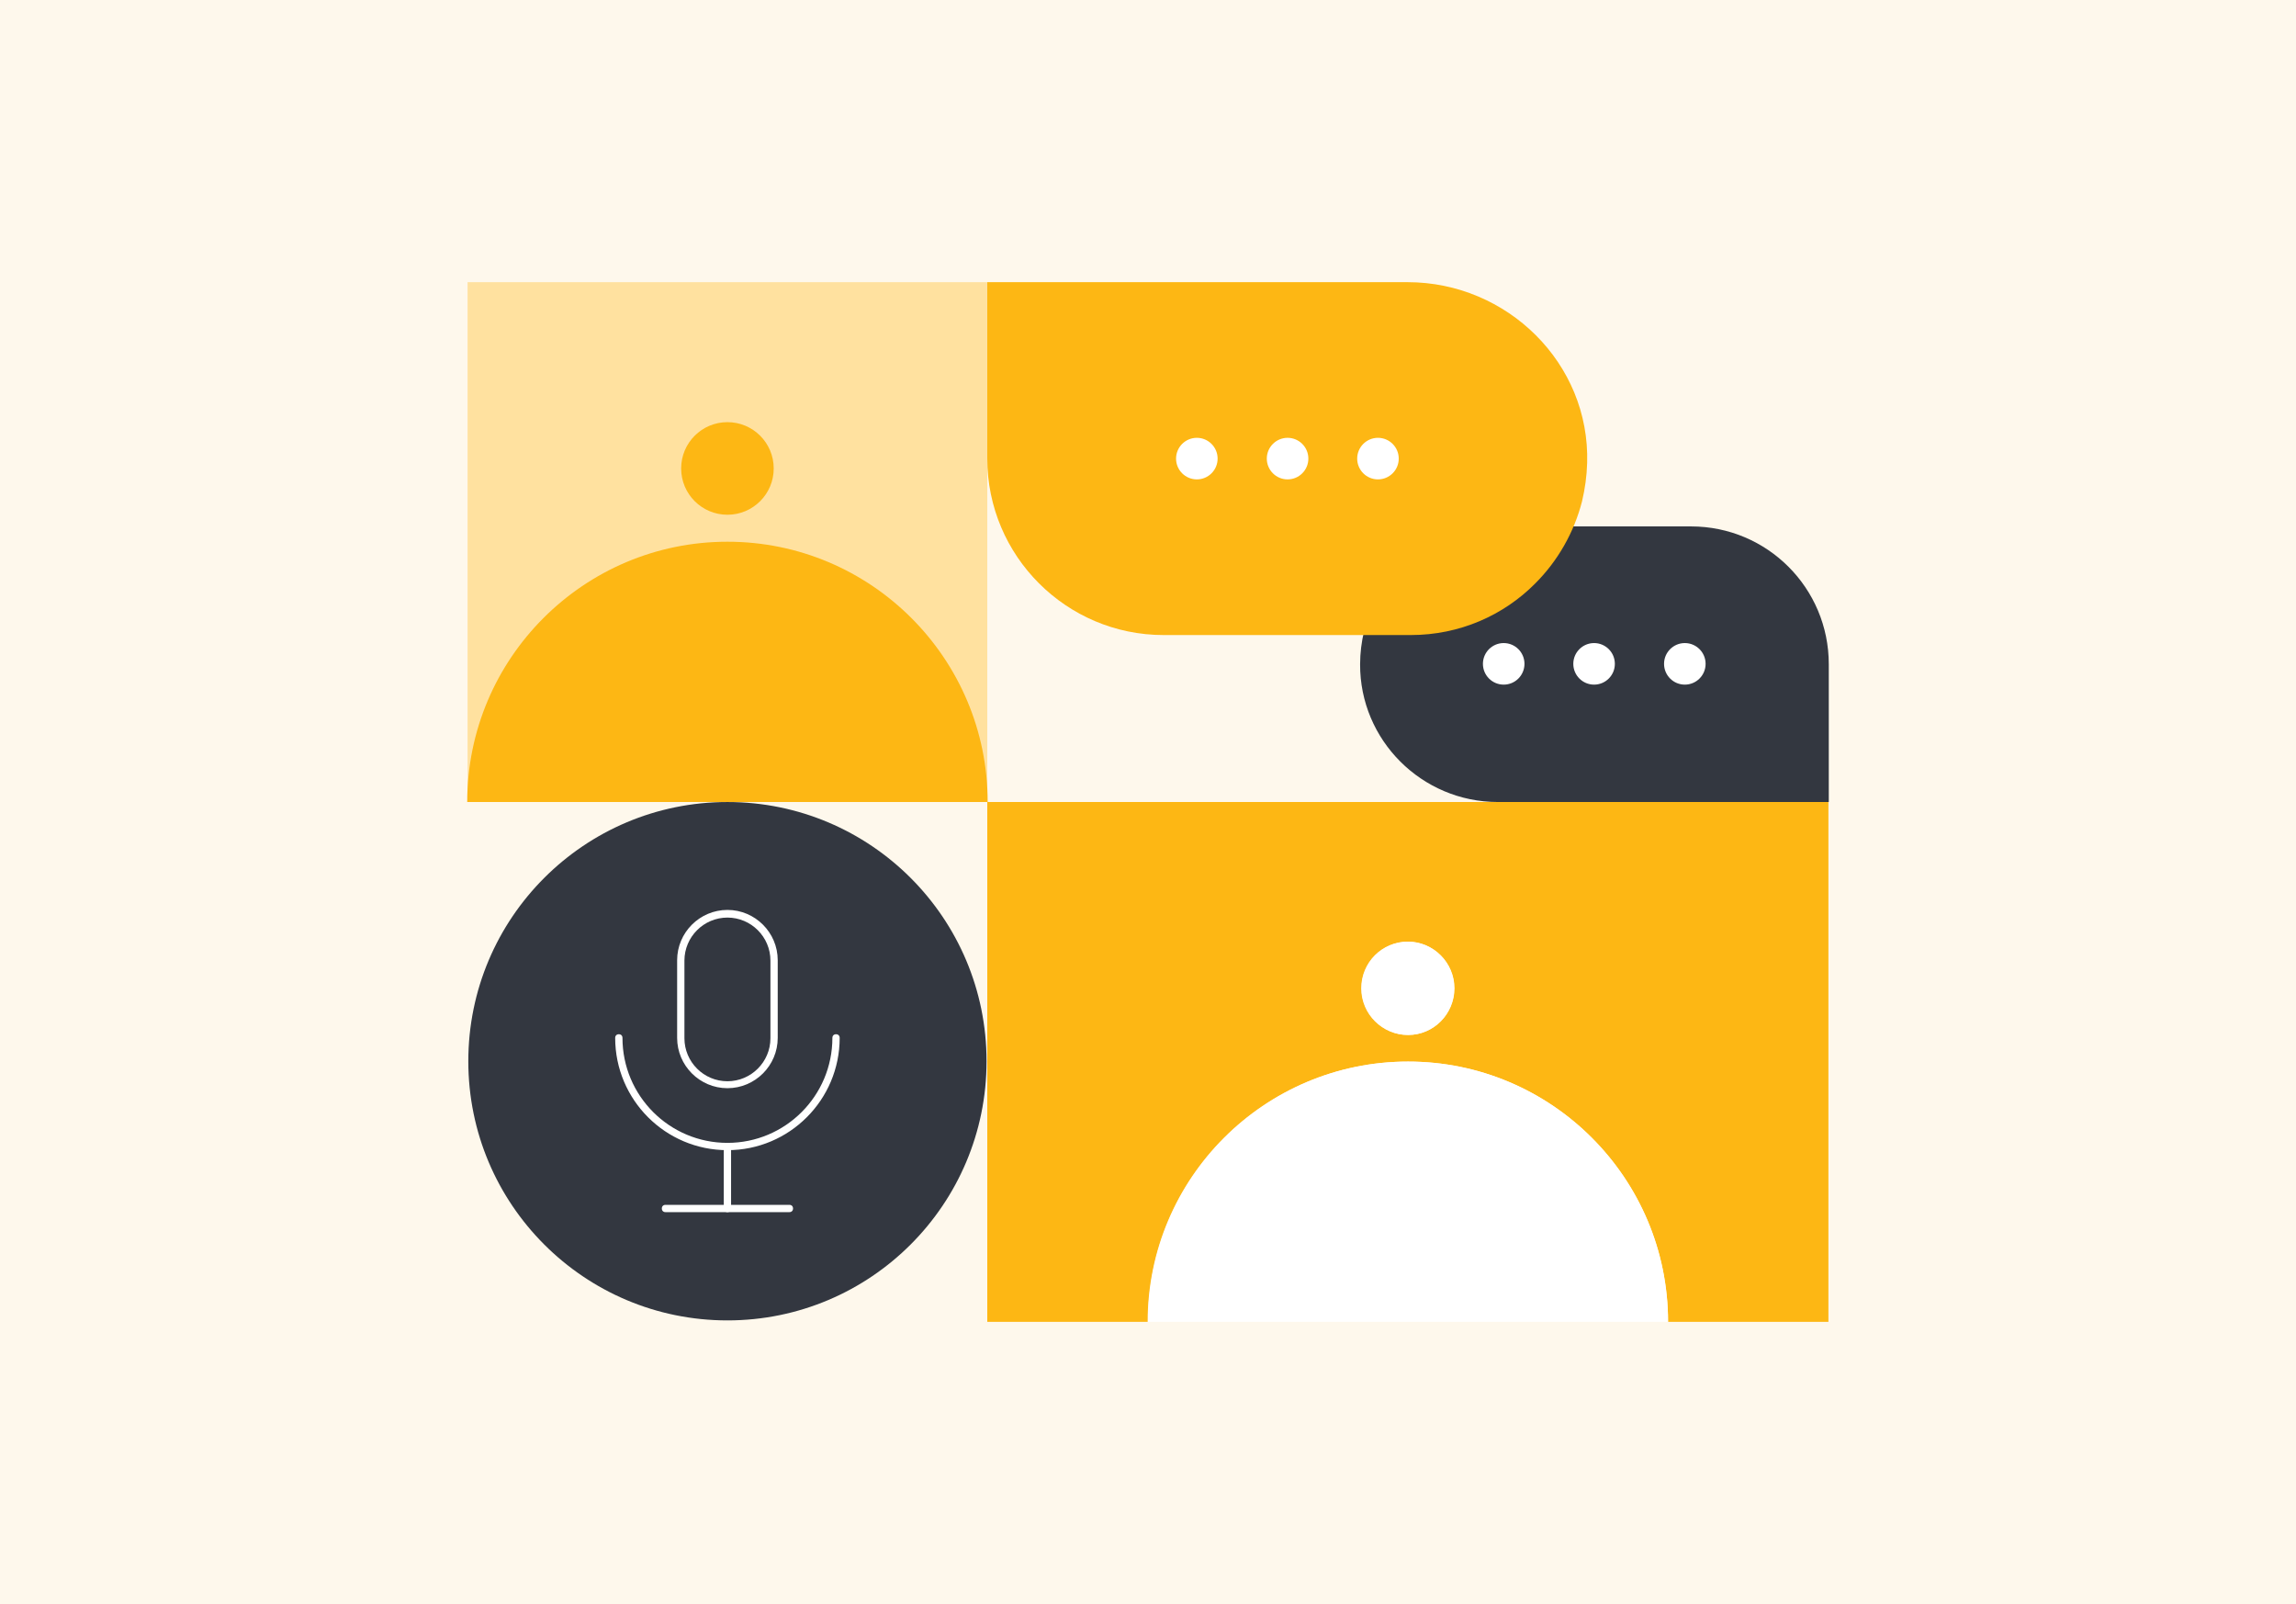 <?xml version="1.0" encoding="UTF-8"?>
<svg xmlns="http://www.w3.org/2000/svg" xmlns:xlink="http://www.w3.org/1999/xlink" version="1.1" id="Layer_1" x="0px" y="0px" viewBox="0 0 630 440" style="enable-background:new 0 0 630 440;" xml:space="preserve">
<style type="text/css">
	.st0{fill:#FEF8EC;}
	.st1{fill:#333740;}
	.st2{fill:#FDB714;}
	.st3{fill:#FFE19F;}
	.st4{fill:#FFFFFF;}
</style>
<g>
	<g>
		<rect class="st0" width="630" height="440"></rect>
	</g>
</g>
<g>
	<g>
		<path class="st1" d="M411,220h90.8v-37.8c0-20.9-16.9-37.8-37.8-37.8h-39.4H411c-10.4,0-19.9,4.2-26.7,11.1    c-4.8,4.8-8.3,10.8-10,17.6c-0.7,2.9-1.1,6-1.1,9.1C373.1,203,390.1,220,411,220z"></path>
	</g>
	<g>
		<g>
			<path class="st2" d="M386.2,77.4H270.9v48.4c0,26.7,21.7,48.4,48.4,48.4h50.4h17.4c13.4,0,25.5-5.4,34.2-14.2     c6.1-6.1,10.6-13.9,12.8-22.5c0.8-3.4,1.3-6.9,1.4-10.5C436.3,99.7,413.6,77.4,386.2,77.4z"></path>
		</g>
	</g>
	<g>
		<path class="st2" d="M270.9,220v142.6h44c0-39.4,32-71.4,71.4-71.4c39.4,0,71.4,32,71.4,71.4h44V220H270.9z M386.3,283.9    c-7,0-12.8-5.7-12.8-12.8s5.7-12.8,12.8-12.8c7,0,12.7,5.7,12.7,12.8S393.4,283.9,386.3,283.9z"></path>
	</g>
	<g>
		<rect x="128.3" y="77.4" class="st3" width="142.6" height="142.6"></rect>
	</g>
	<g>
		<g>
			<circle class="st2" cx="199.6" cy="128.5" r="12.7"></circle>
		</g>
		<g>
			<g>
				<path class="st2" d="M199.6,148.6c-39.4,0-71.4,32-71.4,71.4H271C271,180.6,239,148.6,199.6,148.6z"></path>
			</g>
		</g>
	</g>
	<g>
		<g>
			<path class="st4" d="M399.1,271.1c0,7-5.7,12.8-12.7,12.8c-7,0-12.8-5.7-12.8-12.8s5.7-12.8,12.8-12.8     C393.4,258.4,399.1,264.1,399.1,271.1z"></path>
		</g>
		<g>
			<g>
				<path class="st4" d="M457.7,362.6H315c0-39.4,32-71.4,71.4-71.4C425.8,291.2,457.7,323.2,457.7,362.6z"></path>
			</g>
		</g>
	</g>
	<g>
		<g>
			<circle class="st4" cx="462.3" cy="182.1" r="5.7"></circle>
		</g>
		<g>
			<circle class="st4" cx="437.4" cy="182.1" r="5.7"></circle>
		</g>
		<g>
			<circle class="st4" cx="412.6" cy="182.1" r="5.7"></circle>
		</g>
	</g>
	<g>
		<g>
			<circle class="st1" cx="199.6" cy="291.1" r="71.1"></circle>
		</g>
		<g>
			<g>
				<path class="st4" d="M199.6,298.5c-7.6,0-13.8-6.2-13.8-13.8v-21.3c0-7.6,6.2-13.8,13.8-13.8s13.8,6.2,13.8,13.8v21.3      C213.4,292.3,207.2,298.5,199.6,298.5z M199.6,251.7c-6.5,0-11.8,5.3-11.8,11.8v21.3c0,6.5,5.3,11.8,11.8,11.8      s11.8-5.3,11.8-11.8v-21.3C211.4,257,206.1,251.7,199.6,251.7z"></path>
			</g>
			<g>
				<path class="st4" d="M199.6,315.5c-17,0-30.8-13.8-30.8-30.8c0-0.6,0.4-1,1-1s1,0.4,1,1c0,15.9,12.9,28.8,28.8,28.8      s28.8-12.9,28.8-28.8c0-0.6,0.4-1,1-1s1,0.4,1,1C230.4,301.7,216.6,315.5,199.6,315.5z"></path>
			</g>
			<g>
				<path class="st4" d="M216.6,332.5h-34c-0.6,0-1-0.4-1-1s0.4-1,1-1h34c0.6,0,1,0.4,1,1S217.2,332.5,216.6,332.5z"></path>
			</g>
			<g>
				<path class="st4" d="M199.6,332.5c-0.6,0-1-0.4-1-1v-17c0-0.6,0.4-1,1-1s1,0.4,1,1v17C200.6,332.1,200.2,332.5,199.6,332.5z"></path>
			</g>
		</g>
	</g>
	<g>
		<g>
			<circle class="st4" cx="378.1" cy="125.8" r="5.7"></circle>
		</g>
		<g>
			<circle class="st4" cx="353.3" cy="125.8" r="5.7"></circle>
		</g>
		<g>
			<circle class="st4" cx="328.4" cy="125.8" r="5.7"></circle>
		</g>
	</g>
</g>
</svg>
